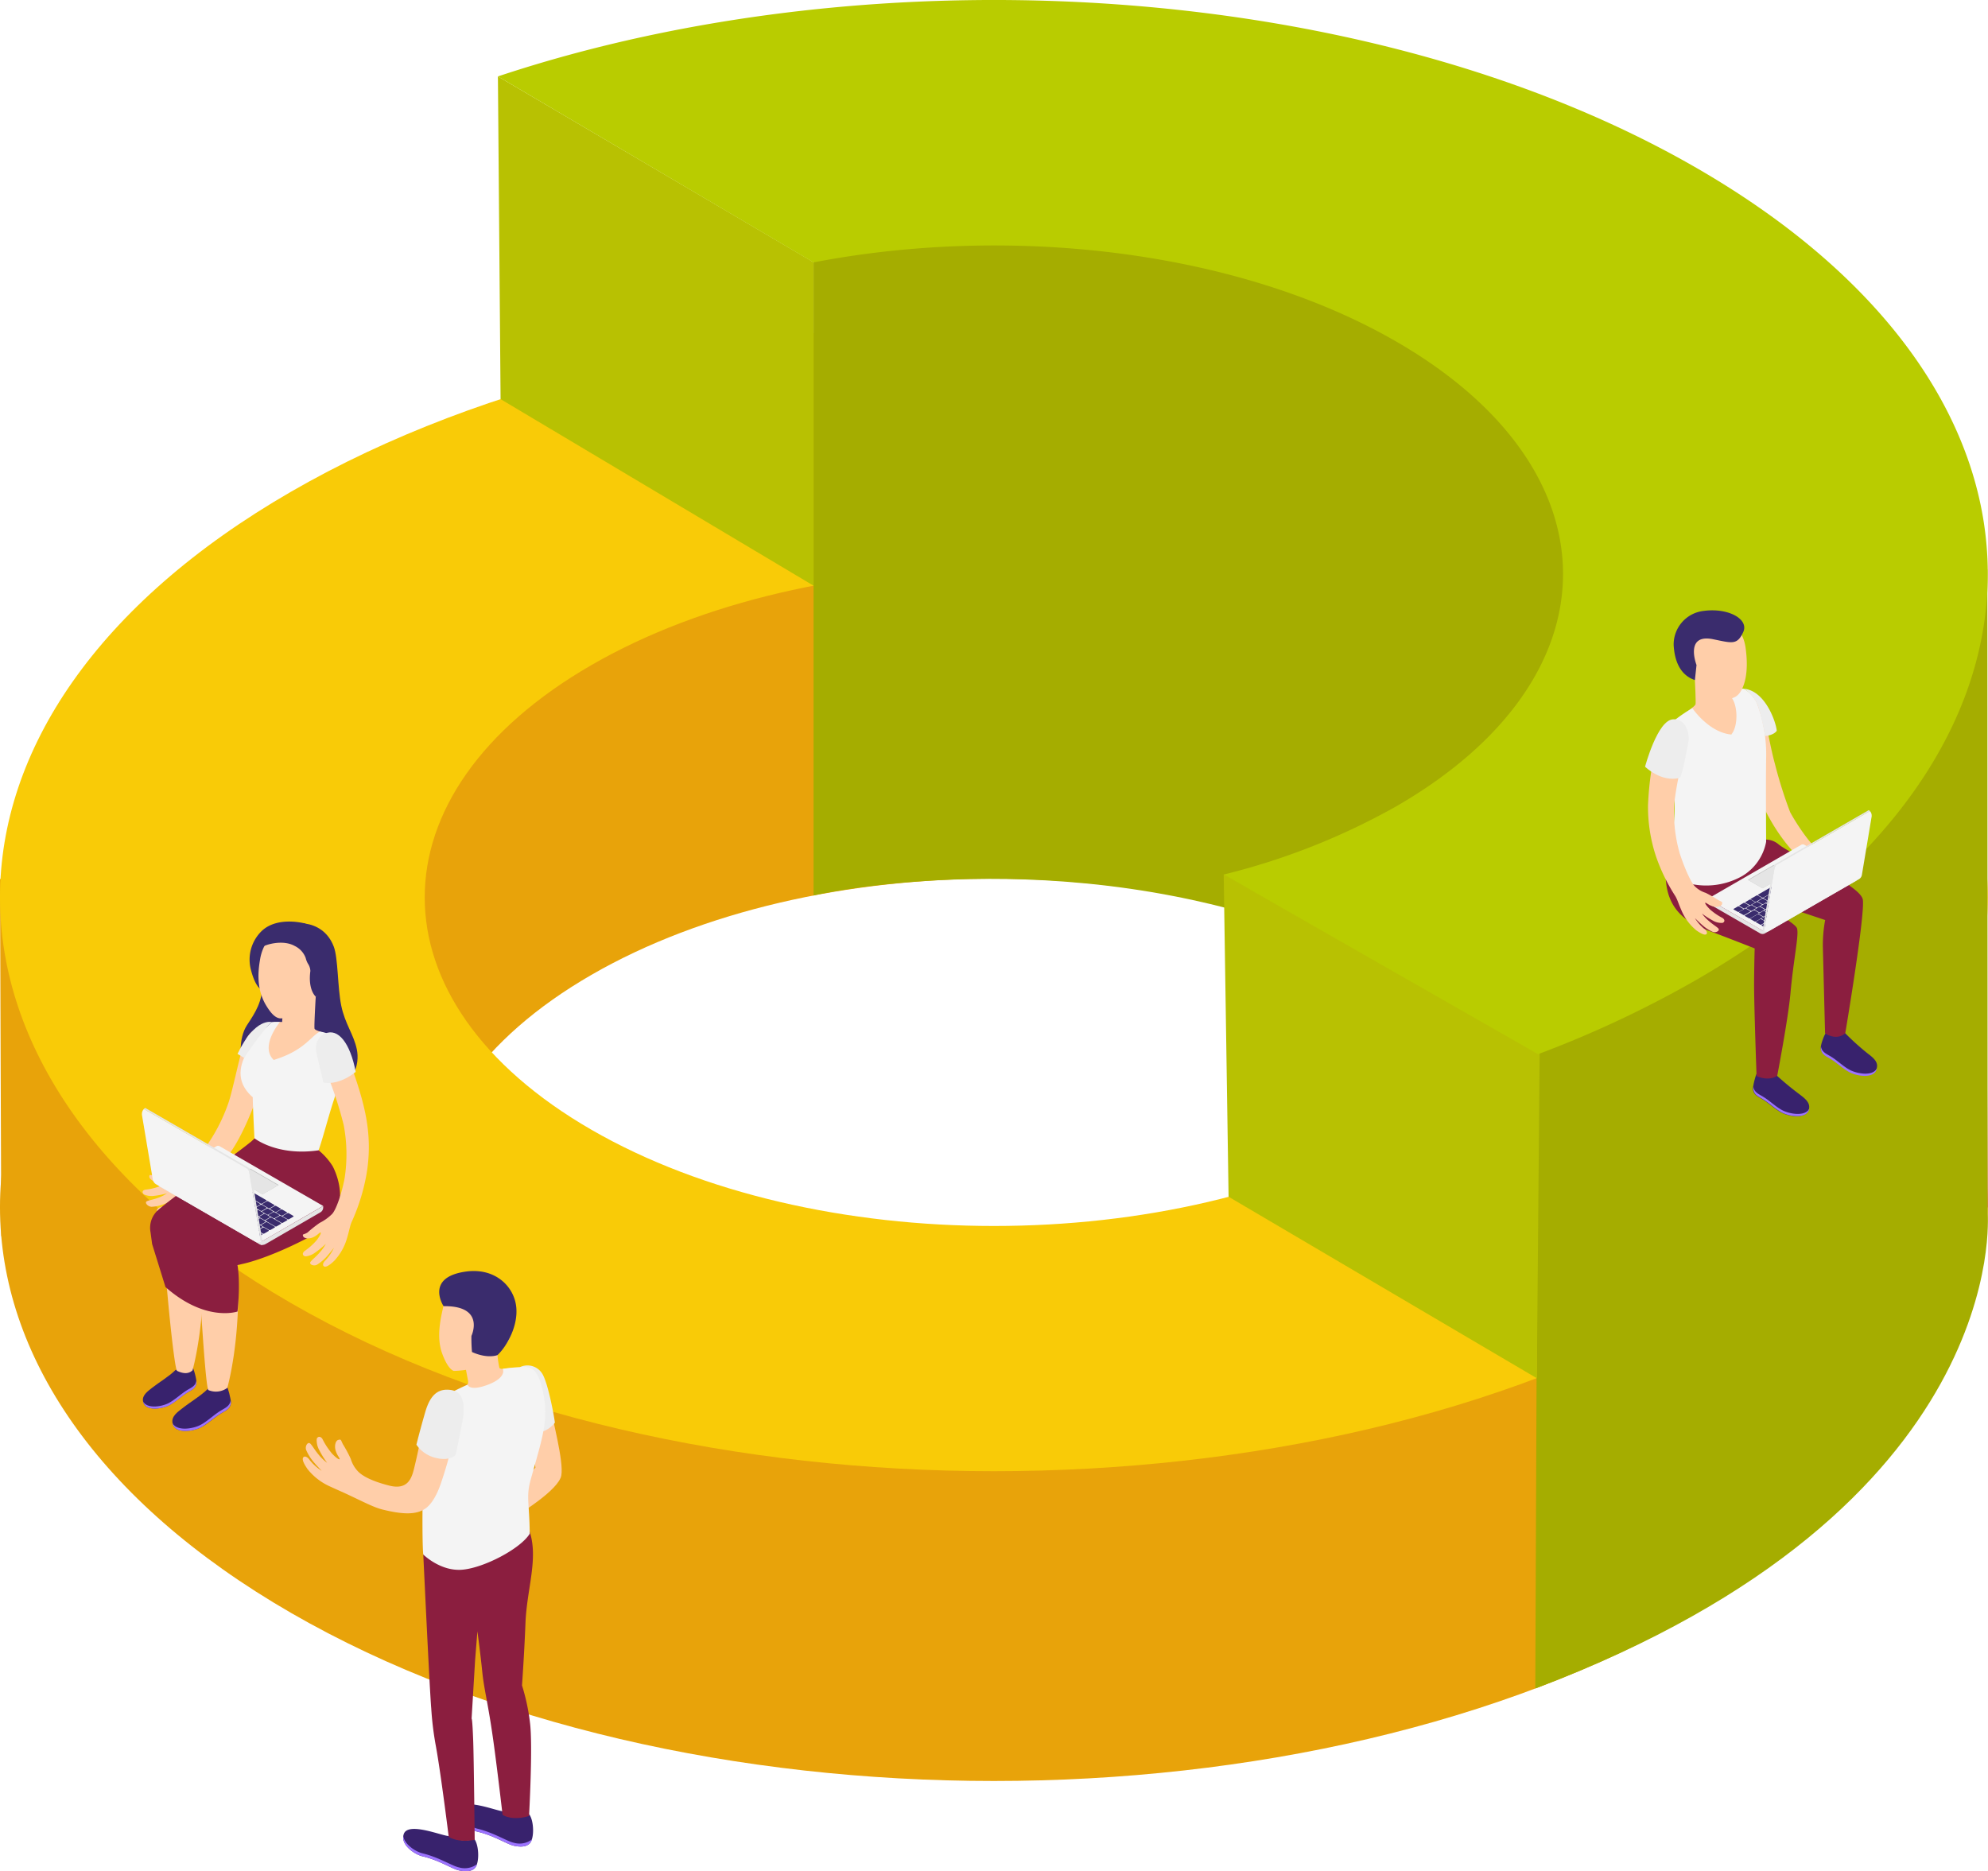 <?xml version="1.0" encoding="UTF-8"?> <svg xmlns="http://www.w3.org/2000/svg" viewBox="0 0 500 470.65"><defs><style>.cls-1{fill:#e8a30a;}.cls-2{fill:#e55353;}.cls-3{fill:#f9cb07;}.cls-4{fill:#a5ad00;}.cls-5{fill:#b8c102;}.cls-6{fill:#b9cc00;}.cls-7{fill:#3a2c6d;}.cls-8{fill:#ffcea9;}.cls-9{fill:#f4f4f4;}.cls-10{fill:#38226d;}.cls-11{fill:#9c73ff;}.cls-12{fill:#8B1E3F;}.cls-13{fill:#ededed;}.cls-14{fill:#bfbfbf;}.cls-15{fill:#e5e5e5;}</style></defs><title>Data_chart_SVG</title><g id="Слой_2" data-name="Слой 2"><g id="Слой_1-2" data-name="Слой 1"><path class="cls-1" d="M426.72,201.59c-97.62-56.36-255.89-56.36-353.51,0s-97.61,147.74,0,204.1,255.89,56.36,353.51,0S524.35,258,426.72,201.59ZM351.19,362.08c-55.9,32.27-146.53,32.27-202.44,0s-55.9-84.61,0-116.88,146.54-32.27,202.44,0S407.09,329.8,351.19,362.08Z"></path><polygon class="cls-1" points="0.32 310.93 0 220.99 71.36 294.83 0.32 310.93"></polygon><path class="cls-1" d="M100.44,320.42c2.32,4.65,23.26,58.15,26.75,59.31S260.93,399.5,260.93,399.5L340,393.68s32.56-13.95,39.54-17.44,18.61-60.48,18.61-60.48Z"></path><polygon class="cls-2" points="499.54 217.67 499.94 303.64 464.45 328.56 434.21 250.64 499.54 217.67"></polygon><polygon class="cls-1" points="85.32 211.1 226.04 183.18 414.44 201.79 358.62 120.38 181.85 108.75 85.32 211.1"></polygon><path class="cls-3" d="M426.72,123.67c-97.62-56.36-255.89-56.36-353.51,0s-97.61,147.74,0,204.1,255.89,56.36,353.51,0S524.35,180,426.72,123.67ZM351.19,284.16c-55.9,32.27-146.53,32.27-202.44,0s-55.9-84.61,0-116.88,146.54-32.27,202.44,0S407.09,251.89,351.19,284.16Z"></path><path class="cls-4" d="M204.61,54.47V225.23s62.32-14.49,126.65,10.52c65.41,25.43,91.61-16.36,91.61-16.36s-12.5-100-15.7-104.38S340,69.65,335.07,68.49s-83.45-11.34-83.45-11.34Z"></path><path class="cls-4" d="M386.14,424.7l.7-171.22,113-110.25.07,162.07S506.28,379.44,386.14,424.7Z"></path><polygon class="cls-5" points="386.53 346.66 309 301.01 307.77 219.92 387.23 264.98 386.53 346.66"></polygon><polygon class="cls-5" points="204.61 147.31 125.9 100.39 125.23 19.22 204.61 65.95 204.61 147.31"></polygon><path class="cls-6" d="M426.72,42.26C345-4.92,220.8-12.59,125.23,19.22L204.61,66c49.81-9.59,106.92-3,146.58,19.92,55.9,32.28,55.9,84.61,0,116.88a171.82,171.82,0,0,1-43.42,17.17l79.07,45.18a272.05,272.05,0,0,0,39.89-18.74C524.35,190,524.35,98.62,426.72,42.26Z"></path><g id="Girl_12"><path id="_Контур_" data-name="&lt;Контур&gt;" class="cls-7" d="M70.94,233.62c1.17-1.88,10.11-3.12,13,4.46,1.11,2.87.94,10.21,1.88,14.83s3.13,7.23,3.92,11-.5,10-9.52,11.12-16-2.05-18.09-4.93-2.17-9,0-12.27,3.89-6,3.84-10.22Z"></path><path id="_Контур_2" data-name="&lt;Контур&gt;" class="cls-7" d="M76.84,232.31S70.1,230.37,66,234a10,10,0,0,0-2.87,10c.54,2.12,1.63,5,3.32,5.19S76.84,232.31,76.84,232.31Z"></path><path id="_Контур_3" data-name="&lt;Контур&gt;" class="cls-8" d="M79.41,250.67s-.44,7.51-.3,8.06,2.94,1.08,3.73,1.74-4.08,8.27-6.55,9.39-10.14-1.75-10.68-5.56c-.49-3.51,2.2-6.24,3.23-7.19a16.48,16.48,0,0,1,2.12-.06l.22-3.64C74.54,252.35,79.41,250.67,79.41,250.67Z"></path><path id="_Контур_4" data-name="&lt;Контур&gt;" class="cls-8" d="M57.34,290.71a39.43,39.43,0,0,1-7.48,7.79,37.94,37.94,0,0,0-2.55,2.94,11.39,11.39,0,0,1-5,3.34c-1.7.44-2.41.32-2.7,0s-.15-.81.59-1.1a9.42,9.42,0,0,0,3.29-1.77s-1.58.73-2.57,1.07a9.65,9.65,0,0,1-2.78.55c-.93,0-1.91-1.08-1.17-1.4s1.42-.35,2.88-.88A9.59,9.59,0,0,0,42,300.14a18.88,18.88,0,0,1-3.1.63,4.86,4.86,0,0,1-2.58-.29c-.44-.19-.81-1,.17-1.24a15,15,0,0,0,3.72-.87c1.15-.52,1.86-1.06,1.61-1.17s-.9.24-2.06.16-2.22-.82-2.2-1.44.24-.27,1.37-.37,2-.61,3.63-.61a11.71,11.71,0,0,0,3.57-.42c1.23-.37,4-3.66,6.07-6.68A44,44,0,0,0,57.59,277c1.26-4.16,2.77-11.93,3.83-14.63s2.93-3.94,4.69-4c2.07-.07,3,2.65,2.41,5C67.55,267.47,63,283.34,57.34,290.71Z"></path><path id="_Контур_5" data-name="&lt;Контур&gt;" class="cls-9" d="M80.44,259.46c2.11.32,4.52,1.45,4.85,2.6.39,1.35,1.22,7.7-.6,12.53s-3.89,13.54-4.94,15.62c0,0-8.35,1.49-15.71-3.07,0,0-.44-8.39-.47-11.16-6.79-5.93-1-13.23,4.76-18.9a13.06,13.06,0,0,1,2.07,0s-5.13,6.07-1.56,9.52C76.48,264.26,78,260.83,80.44,259.46Z"></path><path id="_Контур_6" data-name="&lt;Контур&gt;" class="cls-8" d="M65.4,241.38h0c.75-4.82,4.24-8.47,9.21-8.17a9.59,9.59,0,0,1,9,10.13,9.48,9.48,0,0,1-4.21,7.33,9.7,9.7,0,0,1-.76,2.11c-1.77,2.05-6.44,3.35-8,3.37-1.33,0-2.48-1.23-3.73-3.3C64.32,248.54,65,243.76,65.4,241.38Z"></path><path class="cls-7" d="M76.15,233.29c3.48.69,6.35,1.67,7.3,5.09.65,2.36,1.5,6.86.69,8.75l-.5,1.37-4.23,2.17s-2-1.64-1.35-6.45a3.51,3.51,0,0,0-.6-1.82,5.3,5.3,0,0,1-.58-1.46,5.43,5.43,0,0,0-2.74-3c-3.14-1.77-7.74-.24-8.39.4A9.18,9.18,0,0,1,76.15,233.29Z"></path><path class="cls-10" d="M57,348.68c-1.77,1.44-4.51.45-4.65.58-1.79,1.8-4.47,3.37-6.46,4.94-1.1.86-2.82,2-2.51,3.68.56,3,5.32,2.06,7.12,1.15s3.26-2.41,5-3.47c1.21-.75,2.4-1.14,2.59-2.67C58.12,352,57.26,348.65,57,348.68Z"></path><path class="cls-11" d="M58,352.27c-.23,1.46-1.41,1.87-2.61,2.62-1.73,1.07-3.25,2.62-5,3.53s-5.8,1.67-7-.45c.63,2.86,5.31,2,7.09,1.06s3.26-2.41,5-3.47c1.21-.75,2.4-1.14,2.59-2.67A2.71,2.71,0,0,0,58,352.27Z"></path><path class="cls-10" d="M48.35,343.86c-1.62,1.32-4.06.58-4.18.7-1.64,1.65-4.08,3.06-5.91,4.5-1,.8-2.58,1.86-2.29,3.38.51,2.72,4.87,1.88,6.51,1.05s3-2.21,4.55-3.18c1.11-.69,2.2-1.05,2.37-2.45C49.51,347,48.63,343.83,48.35,343.86Z"></path><path class="cls-11" d="M49.38,347.3c-.21,1.34-1.29,1.71-2.39,2.39-1.58,1-3,2.4-4.62,3.24s-5.31,1.53-6.38-.42c.58,2.63,4.86,1.81,6.49,1s3-2.21,4.55-3.18c1.11-.69,2.2-1.05,2.37-2.45A2.22,2.22,0,0,0,49.38,347.3Z"></path><path class="cls-8" d="M72.79,292.07a26.24,26.24,0,0,1-14.06-2c.07,1.49.15,2.82.15,2.82-5.72,4-17.21,10.86-18,15.55.75,14.85,3,36.05,3.65,36.36,1.8.85,3,.71,3.9-.14,0,0,3.61-12.58,2.56-31,0,0,20-8.86,21.33-13.71.75-2.79.6-3.14.54-6C72.89,293.25,72.85,292.65,72.79,292.07Z"></path><path class="cls-8" d="M79.43,290.14c-4,1.85-7.61,2.08-12.09,1.62.06,2,.29,5.71.29,5.71-5.72,4-17.21,10.86-18,15.56.75,14.84,2.13,36.34,2.79,36.61a4.81,4.81,0,0,0,4.75-.56s3.61-12.41,2.56-30.86c0-.35,17.16-8.8,19.34-11,2.33-2.4,2.6-5.56,2.54-8.72A21.29,21.29,0,0,0,79.43,290.14Z"></path><path class="cls-12" d="M83.64,293.28s6.34,11.24-4.23,17c-11.16,6.1-18,7.53-18,7.53l-1.68.39s.8,4.07,0,11.68c0,0-8,2.77-18.11-6.16L38.26,312.9,37.87,310a6,6,0,0,1,1.69-5.46c2.44-2.2,10.16-7.86,15-11.09s8.64-6.34,8.64-6.34l.84-.78s5.69,4.53,16.1,3A16.45,16.45,0,0,1,83.64,293.28Z"></path><path id="_Контур_7" data-name="&lt;Контур&gt;" class="cls-8" d="M77.35,310a30.34,30.34,0,0,1,3.06-2.42,12,12,0,0,0,3.09-2.21c1-1,2.42-5.05,3.17-9a39.33,39.33,0,0,0-.23-13.41,93.31,93.31,0,0,0-5.31-15.44c-1.41-3-.62-4.8.67-6.12,1.51-1.55,3.09-1.51,4.89,2.65s4.66,12,5.58,18.17a40.18,40.18,0,0,1-.19,13.67,50,50,0,0,1-3.64,11.48c-.46,1.07-.54,2-1.18,4.13A13.94,13.94,0,0,1,84,317.19c-1.37,1.28-2.07,1.53-2.45,1.36s-.45-.7.11-1.35A11.76,11.76,0,0,0,84,313.83s-1.16,1.5-1.93,2.33a11.35,11.35,0,0,1-2.32,1.93c-.84.5-2.16-.09-1.61-.76s1.16-1.05,2.28-2.31a11.25,11.25,0,0,0,1.54-2.17A21.7,21.7,0,0,1,79.34,315a4.77,4.77,0,0,1-2.47,1c-.47,0-1.12-.54-.33-1.29A16.52,16.52,0,0,0,79.6,312c.84-1.08,1.29-2,1-2s-.72.69-1.81,1.19-2.34.34-2.56-.27S76.36,310.62,77.35,310Z"></path><path class="cls-13" d="M89.46,269.6s-3.84,3.41-8.13,2.71l-1.66-7.15s-1.14-3.77,2.1-5.2S88.07,262.28,89.46,269.6Z"></path><path class="cls-13" d="M68.33,257.08s-4.16-1.27-8.59,8l1.66,1S65.75,259.45,68.33,257.08Z"></path><g id="_Группа_" data-name="&lt;Группа&gt;"><g id="_Группа_2" data-name="&lt;Группа&gt;"><path id="_Контур_8" data-name="&lt;Контур&gt;" class="cls-9" d="M39.58,296.88l14.84-8.56a.81.81,0,0,1,.85,0l26,15L66,312.16Z"></path><path class="cls-7" d="M66.42,308.77l1.13.65c.09.05.08.15,0,.21l-1.09.63a.41.41,0,0,1-.36,0L65,309.62c-.1-.06-.08-.15,0-.21l1.09-.63A.38.38,0,0,1,66.42,308.77Z"></path><path class="cls-7" d="M64.81,307.84l1.14.65c.09.06.08.15,0,.21l-1.08.63a.38.38,0,0,1-.36,0l-1.14-.65c-.09-.06-.08-.15,0-.21l1.08-.63A.41.41,0,0,1,64.81,307.84Z"></path><path class="cls-7" d="M63.19,306.9l1.13.66c.09.05.08.14,0,.2l-1.08.63a.38.38,0,0,1-.36,0l-1.13-.65c-.1-.05-.09-.15,0-.21l1.08-.62A.41.41,0,0,1,63.19,306.9Z"></path><path class="cls-7" d="M61.6,306l1.13.66c.09.05.08.15,0,.21l-1.09.62a.42.42,0,0,1-.36,0l-1.13-.66c-.09-.05-.08-.14,0-.21l1.09-.62A.42.42,0,0,1,61.6,306Z"></path><path class="cls-7" d="M60,305.06l1.14.65c.09.06.08.15,0,.21l-1.08.63a.41.41,0,0,1-.36,0l-1.14-.65c-.09-.06-.08-.15,0-.21l1.08-.63A.38.38,0,0,1,60,305.06Z"></path><path class="cls-7" d="M58.38,304.13l1.14.65c.09.06.08.15,0,.21l-1.08.63a.38.38,0,0,1-.36,0L56.91,305c-.09-.06-.08-.15,0-.21l1.08-.63A.41.41,0,0,1,58.38,304.13Z"></path><path class="cls-7" d="M56.78,303.2l1.13.66c.1.05.08.14,0,.21l-1.09.62a.42.42,0,0,1-.36,0l-1.13-.66c-.09-.05-.08-.15,0-.21l1.09-.62A.39.39,0,0,1,56.78,303.2Z"></path><path class="cls-7" d="M55.17,302.27l1.14.66c.09.05.08.15,0,.21l-1.08.62a.42.42,0,0,1-.36,0l-1.14-.66c-.09-.05-.08-.14,0-.21l1.08-.62A.42.42,0,0,1,55.17,302.27Z"></path><path class="cls-7" d="M53.57,301.35l1.13.65c.09.06.08.15,0,.21l-1.08.63a.41.41,0,0,1-.36,0l-1.13-.65c-.1-.06-.09-.15,0-.21l1.08-.63A.4.4,0,0,1,53.57,301.35Z"></path><path class="cls-7" d="M52,300.42l1.13.65c.1.06.08.15,0,.21l-1.08.63a.4.4,0,0,1-.37,0l-1.13-.65c-.09-.06-.08-.15,0-.21l1.09-.63A.41.41,0,0,1,52,300.42Z"></path><path class="cls-7" d="M50.35,299.49l1.14.66c.09.05.08.14,0,.21l-1.08.62a.42.42,0,0,1-.36,0l-1.14-.66c-.09,0-.08-.15,0-.21l1.08-.62A.39.39,0,0,1,50.35,299.49Z"></path><path class="cls-7" d="M48.75,298.56l1.13.66c.09,0,.08.15,0,.21l-1.09.62a.42.42,0,0,1-.36,0l-1.13-.66c-.1-.05-.08-.14,0-.21l1.08-.62A.44.44,0,0,1,48.75,298.56Z"></path><path class="cls-7" d="M47.14,297.64l1.13.65c.1.06.09.15,0,.21l-1.08.63a.44.44,0,0,1-.37,0l-1.13-.65c-.09-.06-.08-.15,0-.21l1.08-.63A.38.38,0,0,1,47.14,297.64Z"></path><path class="cls-7" d="M44.76,296.26l1.91,1.1c.09.06.08.15,0,.21l-1.08.63a.38.38,0,0,1-.36,0l-1.91-1.1c-.09-.05-.08-.15,0-.21l1.08-.62A.42.42,0,0,1,44.76,296.26Z"></path><path class="cls-7" d="M65.59,306.49l1.14.66c.09.05.08.14,0,.21l-1.08.62a.42.42,0,0,1-.36,0l-1.14-.66c-.09,0-.08-.15,0-.21l1.08-.62A.39.39,0,0,1,65.59,306.49Z"></path><path class="cls-7" d="M64,305.56l1.14.66c.09,0,.08.14,0,.21l-1.08.62a.42.42,0,0,1-.36,0l-1.14-.66c-.09-.05-.08-.15,0-.21l1.08-.62A.42.42,0,0,1,64,305.56Z"></path><path class="cls-7" d="M62.37,304.63l1.14.66c.09,0,.08.15,0,.21l-1.08.62a.42.42,0,0,1-.36,0l-1.14-.66c-.09-.05-.08-.14,0-.21l1.08-.62A.42.42,0,0,1,62.37,304.63Z"></path><path class="cls-7" d="M60.76,303.7l1.14.66c.09.05.08.15,0,.21l-1.08.62a.39.39,0,0,1-.36,0l-1.14-.66c-.09-.05-.08-.14,0-.21l1.08-.62A.42.42,0,0,1,60.76,303.7Z"></path><path class="cls-7" d="M59.17,302.78l1.13.66c.09.05.08.14,0,.21l-1.09.62a.42.42,0,0,1-.36,0l-1.13-.66c-.1-.05-.08-.15,0-.21l1.09-.62A.42.42,0,0,1,59.17,302.78Z"></path><path class="cls-7" d="M57.56,301.85l1.13.66c.1.05.08.15,0,.21l-1.09.62a.42.42,0,0,1-.36,0l-1.13-.66c-.09-.05-.08-.14,0-.21l1.09-.62A.42.42,0,0,1,57.56,301.85Z"></path><path class="cls-7" d="M56,300.92l1.13.66c.1.05.08.15,0,.21l-1.09.62a.38.38,0,0,1-.36,0l-1.13-.66c-.09,0-.08-.14,0-.21l1.09-.62A.42.42,0,0,1,56,300.92Z"></path><path class="cls-7" d="M54.34,300l1.13.65c.1.05.09.15,0,.21l-1.08.62a.41.41,0,0,1-.37,0l-1.13-.66c-.09,0-.08-.14,0-.2L54,300A.38.38,0,0,1,54.34,300Z"></path><path class="cls-7" d="M52.73,299.07l1.14.65c.09.06.08.15,0,.21l-1.08.63a.41.41,0,0,1-.36,0l-1.14-.65c-.09-.06-.08-.15,0-.21l1.08-.63A.38.38,0,0,1,52.73,299.07Z"></path><path class="cls-7" d="M51.12,298.14l1.14.65c.09.06.08.15,0,.21l-1.08.63a.41.41,0,0,1-.36,0L49.65,299c-.09-.06-.08-.15,0-.21l1.08-.63A.38.38,0,0,1,51.12,298.14Z"></path><path class="cls-7" d="M49.51,297.21l1.14.65c.09.06.08.15,0,.21l-1.08.63a.38.38,0,0,1-.36,0L48,298.06c-.09-.06-.08-.15,0-.21l1.08-.63A.38.38,0,0,1,49.51,297.21Z"></path><path class="cls-7" d="M47.9,296.28l1.14.65c.09.06.08.15,0,.21l-1.08.63a.38.38,0,0,1-.36,0l-1.14-.65c-.09-.06-.08-.15,0-.21l1.08-.63A.41.41,0,0,1,47.9,296.28Z"></path><path class="cls-7" d="M67.2,307.42l1.91,1.1c.09.06.08.15,0,.21l-1.08.63a.41.41,0,0,1-.36,0l-1.91-1.1c-.09,0-.08-.15,0-.21l1.08-.62A.39.39,0,0,1,67.2,307.42Z"></path><path class="cls-7" d="M44.84,296.2l1.13.66a.4.4,0,0,0,.34,0l1.14-.66c.1-.06.1-.14,0-.2l-.09-.05c-.08-.05-.08-.13,0-.18l1.21-.7a.1.1,0,0,0,0-.19l-.73-.42a.38.38,0,0,0-.33,0l-1.13.65-.24.14-.17.1-.17.1-1,.56C44.75,296.06,44.74,296.15,44.84,296.2Z"></path><path class="cls-7" d="M72.64,305.17l1.13.65c.1.06.08.15,0,.21l-1.09.63a.41.41,0,0,1-.36,0L71.17,306c-.09-.06-.08-.15,0-.21l1.09-.63A.38.38,0,0,1,72.64,305.17Z"></path><path class="cls-7" d="M71,304.24l1.13.66c.09.05.08.14,0,.21l-1.09.62a.42.42,0,0,1-.36,0l-1.13-.66c-.1,0-.08-.15,0-.21l1.09-.62A.42.42,0,0,1,71,304.24Z"></path><path class="cls-7" d="M69.43,303.32l1.14.65c.09.06.08.15,0,.21l-1.08.63a.41.41,0,0,1-.36,0L68,304.17c-.09-.06-.08-.15,0-.21l1.08-.63A.38.38,0,0,1,69.43,303.32Z"></path><path class="cls-7" d="M55.79,295.44l1.14.66c.09,0,.08.14,0,.2l-1.08.63a.42.42,0,0,1-.36,0l-1.14-.66c-.09-.05-.08-.15,0-.21l1.08-.62A.39.39,0,0,1,55.79,295.44Z"></path><path class="cls-7" d="M54.19,294.52l1.14.65c.09.05.08.15,0,.21l-1.08.63a.41.41,0,0,1-.36,0l-1.14-.65c-.09-.06-.08-.15,0-.21l1.08-.63A.38.38,0,0,1,54.19,294.52Z"></path><path class="cls-7" d="M52.59,293.59l1.13.66c.1.05.09.14,0,.21l-1.08.62a.44.44,0,0,1-.37,0l-1.13-.66c-.09-.05-.08-.15,0-.21l1.08-.62A.39.39,0,0,1,52.59,293.59Z"></path><path class="cls-7" d="M51,292.67l1.13.65c.1.06.08.15,0,.21l-1.09.63a.41.41,0,0,1-.36,0l-1.13-.65c-.09-.06-.08-.15,0-.21l1.09-.63A.38.38,0,0,1,51,292.67Z"></path><path class="cls-7" d="M67.42,302.15l1.55.9c.09.05.08.14,0,.21l-1.08.62a.42.42,0,0,1-.36,0L66,303c-.09-.05-.08-.14,0-.21l1.08-.62A.42.42,0,0,1,67.42,302.15Z"></path><path class="cls-7" d="M57.4,296.37l1.54.89c.1.05.08.15,0,.21l-1.09.62a.42.42,0,0,1-.36,0l-1.54-.9c-.1,0-.09-.14,0-.2l1.08-.63A.4.4,0,0,1,57.4,296.37Z"></path><path class="cls-7" d="M59.41,297.53,67,301.88c.1.06.08.15,0,.21l-1.09.63a.38.38,0,0,1-.36,0l-7.54-4.35c-.09-.06-.08-.15,0-.21l1.08-.63A.41.41,0,0,1,59.41,297.53Z"></path><path class="cls-7" d="M66.71,305.34l1.14.66c.09.05.08.14,0,.2l-1.08.63a.38.38,0,0,1-.36,0l-1.14-.65c-.09-.05-.08-.15,0-.21l1.08-.62A.39.39,0,0,1,66.71,305.34Z"></path><path class="cls-7" d="M65.11,304.41l1.13.66c.09.05.08.15,0,.21l-1.09.62a.42.42,0,0,1-.36,0l-1.13-.66c-.1-.05-.08-.14,0-.21l1.09-.62A.42.42,0,0,1,65.11,304.41Z"></path><path class="cls-7" d="M63.5,303.49l1.14.65c.09.06.08.15,0,.21l-1.08.63a.41.41,0,0,1-.36,0L62,304.34c-.09-.06-.08-.15,0-.21l1.08-.63A.38.38,0,0,1,63.5,303.49Z"></path><path class="cls-7" d="M61.9,302.56l1.13.66c.09,0,.08.14,0,.2l-1.09.63a.38.38,0,0,1-.36,0l-1.13-.65c-.1-.05-.08-.15,0-.21l1.09-.62A.38.38,0,0,1,61.9,302.56Z"></path><path class="cls-7" d="M60.29,301.63l1.14.66c.09,0,.08.15,0,.21l-1.08.62a.39.39,0,0,1-.36,0l-1.14-.66c-.09-.05-.08-.14,0-.21l1.08-.62A.42.42,0,0,1,60.29,301.63Z"></path><path class="cls-7" d="M58.69,300.71l1.13.65c.1.06.08.15,0,.21l-1.09.63a.38.38,0,0,1-.36,0l-1.13-.65c-.09-.06-.08-.15,0-.21l1.09-.63A.38.38,0,0,1,58.69,300.71Z"></path><path class="cls-7" d="M57.08,299.78l1.14.66c.09.05.08.14,0,.21l-1.08.62a.42.42,0,0,1-.36,0l-1.14-.66c-.09-.05-.08-.15,0-.21l1.08-.62A.39.39,0,0,1,57.08,299.78Z"></path><path class="cls-7" d="M55.48,298.86l1.13.65c.1.05.08.15,0,.21l-1.09.62a.38.38,0,0,1-.36,0L54,299.7c-.09-.05-.08-.14,0-.2l1.09-.63A.38.38,0,0,1,55.48,298.86Z"></path><path class="cls-7" d="M53.87,297.93l1.14.65c.09.06.08.15,0,.21l-1.08.63a.38.38,0,0,1-.36,0l-1.14-.65c-.09-.06-.08-.15,0-.21l1.08-.63A.41.41,0,0,1,53.87,297.93Z"></path><path class="cls-7" d="M52.27,297l1.13.66c.1,0,.09.14,0,.21l-1.08.62a.44.44,0,0,1-.37,0l-1.13-.66c-.09-.05-.08-.15,0-.21l1.08-.62A.42.42,0,0,1,52.27,297Z"></path><path class="cls-7" d="M50.66,296.08l1.14.65c.09,0,.08.15,0,.21l-1.08.62a.39.39,0,0,1-.36,0l-1.14-.66c-.09-.05-.08-.14,0-.2l1.08-.63A.38.38,0,0,1,50.66,296.08Z"></path><path class="cls-7" d="M49.06,295.15l1.13.65c.1.06.09.15,0,.21l-1.08.63a.4.4,0,0,1-.37,0L47.59,296c-.09-.06-.08-.15,0-.21l1.08-.63A.41.41,0,0,1,49.06,295.15Z"></path><path class="cls-7" d="M68.32,306.27l2.34,1.35c.1.06.08.15,0,.21l-1.09.63a.41.41,0,0,1-.36,0l-2.34-1.35c-.1-.06-.09-.15,0-.21l1.08-.63A.4.4,0,0,1,68.32,306.27Z"></path><path class="cls-7" d="M69.06,304.9l1.14.66c.09.05.08.14,0,.2l-1.08.63a.42.42,0,0,1-.36,0l-1.14-.66c-.09-.05-.08-.15,0-.21l1.08-.62A.39.39,0,0,1,69.06,304.9Z"></path><path class="cls-7" d="M67.46,304l1.13.66c.1.05.09.15,0,.21l-1.08.62a.41.41,0,0,1-.37,0L66,304.82c-.09-.05-.08-.14,0-.2L67.1,304A.42.42,0,0,1,67.46,304Z"></path><path class="cls-7" d="M65.86,303.05l1.13.65c.09.06.08.15,0,.21l-1.08.63a.38.38,0,0,1-.36,0l-1.13-.65c-.1-.06-.09-.15,0-.21l1.08-.63A.44.44,0,0,1,65.86,303.05Z"></path><path class="cls-7" d="M64.25,302.12l1.14.66c.09.05.08.14,0,.21l-1.08.62a.42.42,0,0,1-.36,0L62.78,303c-.09-.05-.08-.15,0-.21l1.08-.62A.42.42,0,0,1,64.25,302.12Z"></path><path class="cls-7" d="M62.65,301.2l1.13.65c.09,0,.08.15,0,.21l-1.09.63a.41.41,0,0,1-.36,0L61.18,302c-.1-.05-.08-.14,0-.2l1.09-.63A.38.38,0,0,1,62.65,301.2Z"></path><path class="cls-7" d="M61,300.27l1.14.65c.09.06.08.15,0,.21l-1.08.63a.38.38,0,0,1-.36,0l-1.14-.65c-.09-.05-.08-.15,0-.21l1.08-.63A.41.41,0,0,1,61,300.27Z"></path><path class="cls-7" d="M59.44,299.34l1.13.66c.1.05.08.15,0,.21l-1.09.62a.42.42,0,0,1-.36,0L58,300.19c-.09-.05-.08-.14,0-.21l1.09-.62A.42.42,0,0,1,59.44,299.34Z"></path><path class="cls-7" d="M57.83,298.42l1.14.65c.09.06.08.15,0,.21l-1.08.63a.41.41,0,0,1-.36,0l-1.14-.65c-.09-.06-.08-.15,0-.21l1.08-.63A.38.38,0,0,1,57.83,298.42Z"></path><path class="cls-7" d="M56.23,297.49l1.13.66c.1.05.09.14,0,.2l-1.08.63a.4.4,0,0,1-.37,0l-1.13-.65c-.09,0-.08-.15,0-.21l1.08-.62A.39.39,0,0,1,56.23,297.49Z"></path><path class="cls-7" d="M54.63,296.56l1.13.66c.09,0,.08.15,0,.21l-1.08.62a.39.39,0,0,1-.36,0l-1.13-.66c-.1-.05-.09-.14,0-.21l1.08-.62A.44.44,0,0,1,54.63,296.56Z"></path><path class="cls-7" d="M53,295.64l1.14.65c.09.06.08.15,0,.21l-1.08.63a.38.38,0,0,1-.36,0l-1.14-.65c-.09-.06-.08-.15,0-.21l1.08-.63A.38.38,0,0,1,53,295.64Z"></path><path class="cls-7" d="M49.43,293.57l3.12,1.8c.09.05.08.14,0,.21l-1.09.62a.42.42,0,0,1-.36,0L48,294.41c-.09-.05-.08-.14,0-.2l1.08-.63A.38.38,0,0,1,49.43,293.57Z"></path><path class="cls-7" d="M70.67,305.83l1.55.89c.09,0,.08.15,0,.21l-1.08.62a.39.39,0,0,1-.36,0l-1.55-.89c-.09-.06-.08-.15,0-.21l1.09-.63A.38.38,0,0,1,70.67,305.83Z"></path><path class="cls-7" d="M43.15,297.19l22.78,13.16c.1,0,.08.15,0,.21l-.54.31a.4.4,0,0,1-.37,0L42.22,297.73c-.09-.05-.08-.15,0-.21l.54-.31A.42.42,0,0,1,43.15,297.19Z"></path><polygon id="_Контур_9" data-name="&lt;Контур&gt;" class="cls-14" points="70.1 298.06 69.95 298.14 66.03 300.4 59.06 296.38 58.91 296.3 62.98 293.95 70.1 298.06"></polygon><polygon id="_Контур_10" data-name="&lt;Контур&gt;" class="cls-15" points="69.95 298.14 66.03 300.4 59.06 296.38 62.98 294.12 69.95 298.14"></polygon><path id="_Контур_11" data-name="&lt;Контур&gt;" class="cls-15" d="M81.29,303.34v.35a1.43,1.43,0,0,1-.71,1.24l-13.83,8a1.44,1.44,0,0,1-1.43,0l-25-14.45a1.44,1.44,0,0,1-.71-1.24v-.35L66,312.15Z"></path><path id="_Контур_12" data-name="&lt;Контур&gt;" class="cls-15" d="M66,312.15v1a1.51,1.51,0,0,1-.71-.19l-25-14.45a1.44,1.44,0,0,1-.71-1.24v-.35Z"></path><path id="_Контур_13" data-name="&lt;Контур&gt;" class="cls-9" d="M65.63,312.37a1.71,1.71,0,0,1-1.46-.12L39.25,297.87a1.73,1.73,0,0,1-.82-1.19L35.7,280.42a2.64,2.64,0,0,1,0-.28,1.68,1.68,0,0,1,.5-1.2l25.89,14.95a1.24,1.24,0,0,1,.61.87Z"></path><path id="_Контур_14" data-name="&lt;Контур&gt;" class="cls-15" d="M66,312.16l-.17.09a1.67,1.67,0,0,1-.23.12l-2.95-17.61a1.24,1.24,0,0,0-.61-.87L36.18,278.94a1.91,1.91,0,0,1,.35-.27l25.94,15a1.27,1.27,0,0,1,.61.88Z"></path></g></g></g><g id="Men_11"><path id="_Контур_15" data-name="&lt;Контур&gt;" class="cls-8" d="M445.18,206.06a46.09,46.09,0,0,0,6.58,9c.72.82,6.19-1.27,5-1.86s-4.73-5.59-6.52-8.92a111.1,111.1,0,0,1-3.84-12.18c-1.13-4.08-2.09-10.06-2.92-12.89a5.51,5.51,0,0,0-4.19-4.27c-2-.45-3.25.09-2.89,2.47C437.07,181.57,440.34,197.84,445.18,206.06Z"></path><path class="cls-10" d="M442,269.78c1.69,1.38,4.2.11,4.33.24a74.61,74.61,0,0,0,6.26,5.22c1.06.83,2.71,1.95,2.41,3.55-.53,2.86-5.11,2-6.84,1.1s-3.14-2.32-4.78-3.34c-1.16-.72-2.31-1.1-2.49-2.57C440.82,273.09,441.73,269.74,442,269.78Z"></path><path class="cls-11" d="M441,273.38c.22,1.42,1.36,1.8,2.51,2.52,1.67,1,3.13,2.53,4.86,3.4s5.58,1.61,6.7-.43c-.61,2.76-5.11,1.89-6.82,1s-3.14-2.32-4.78-3.34c-1.16-.72-2.31-1.1-2.49-2.57A2.55,2.55,0,0,1,441,273.38Z"></path><path class="cls-10" d="M459.26,259.85c1.7,1.39,4.67-.12,4.8,0a63.77,63.77,0,0,0,5.6,5.06c1.06.83,2.71,1.95,2.41,3.55-.54,2.86-5.12,2-6.85,1.1s-3.14-2.32-4.77-3.34c-1.17-.72-2.32-1.1-2.5-2.57C457.84,262.76,459,259.82,459.26,259.85Z"></path><path class="cls-11" d="M458,263.25c.23,1.42,1.36,1.8,2.52,2.52,1.66,1,3.12,2.53,4.85,3.4s5.58,1.61,6.7-.43c-.6,2.76-5.11,1.89-6.82,1s-3.14-2.32-4.77-3.34c-1.17-.72-2.32-1.1-2.5-2.57A2.55,2.55,0,0,1,458,263.25Z"></path><path id="_Контур_16" data-name="&lt;Контур&gt;" class="cls-12" d="M419.32,215.34c-1.88,11.75,3.35,16.14,10.14,18.65,4.87,1.79,11.86,4.56,11.86,4.56s-.1,2.58-.15,8.37c-.05,5.1.62,23.72.62,23.72s2.82,1.46,5.2-.06c0,0,2.74-14.26,3.32-20.69.79-8.73,2.13-14.44,1.68-16.32-.39-1.65-9.93-6.34-12.95-8.85l20,6.69a35.59,35.59,0,0,0-.58,6.57c.18,6.93.56,21.91.56,21.91s2.74,2,5.08,0c0,0,5-29.67,4.42-33.6-.58-3.72-18.19-11.34-21.29-14a5,5,0,0,0-3.91-1.06Z"></path><g id="_Группа_3" data-name="&lt;Группа&gt;"><g id="_Группа_4" data-name="&lt;Группа&gt;"><path id="_Контур_17" data-name="&lt;Контур&gt;" class="cls-9" d="M467.24,220.23l-13.43-7.75a.81.81,0,0,0-.77,0l-23.55,13.6,13.81,8Z"></path><path class="cls-7" d="M442.67,231.2l-1,.59c-.08.05-.07.14,0,.19l1,.57a.38.38,0,0,0,.33,0l1-.59c.08-.05.07-.13,0-.19l-1-.56A.39.39,0,0,0,442.67,231.2Z"></path><path class="cls-7" d="M444.12,230.37l-1,.59c-.08,0-.07.13,0,.19l1,.56a.33.33,0,0,0,.32,0l1-.59c.08,0,.07-.13,0-.19l-1-.56A.38.38,0,0,0,444.12,230.37Z"></path><path class="cls-7" d="M445.59,229.52l-1,.59c-.08,0-.07.13,0,.19l1,.56a.35.35,0,0,0,.33,0l1-.59c.09,0,.08-.14,0-.19l-1-.56A.33.33,0,0,0,445.59,229.52Z"></path><path class="cls-7" d="M447,228.69l-1,.6c-.09,0-.08.13,0,.18l1,.57a.36.36,0,0,0,.32,0l1-.59c.08-.05.07-.13,0-.19l-1-.56A.39.39,0,0,0,447,228.69Z"></path><path class="cls-7" d="M448.47,227.86l-1,.59c-.09.05-.08.13,0,.19l1,.56a.33.33,0,0,0,.32,0l1-.59c.09,0,.08-.13,0-.18l-1-.57A.36.36,0,0,0,448.47,227.86Z"></path><path class="cls-7" d="M449.92,227l-1,.59c-.08,0-.07.14,0,.19l1,.56a.35.35,0,0,0,.33,0l1-.59c.09,0,.08-.14,0-.19l-1-.56A.33.33,0,0,0,449.92,227Z"></path><path class="cls-7" d="M451.37,226.19l-1,.59c-.08,0-.07.13,0,.18l1,.57a.38.38,0,0,0,.33,0l1-.59c.08,0,.07-.13,0-.19l-1-.56A.33.33,0,0,0,451.37,226.19Z"></path><path class="cls-7" d="M452.81,225.35l-1,.59c-.08.05-.07.13,0,.19l1,.56a.39.39,0,0,0,.33,0l1-.6c.08,0,.07-.13,0-.18l-1-.57A.38.38,0,0,0,452.81,225.35Z"></path><path class="cls-7" d="M454.26,224.51l-1,.59c-.08.05-.07.14,0,.19l1,.57a.38.38,0,0,0,.33,0l1-.59c.08-.05.07-.13,0-.19l-1-.56A.35.35,0,0,0,454.26,224.51Z"></path><path class="cls-7" d="M455.71,223.68l-1,.59c-.08,0-.07.13,0,.19l1,.56a.36.36,0,0,0,.32,0l1-.59c.08-.05.07-.13,0-.19l-1-.56A.35.35,0,0,0,455.71,223.68Z"></path><path class="cls-7" d="M457.16,222.84l-1,.59c-.09,0-.08.13,0,.19l1,.56a.36.36,0,0,0,.32,0l1-.59c.08-.05.07-.14,0-.19l-1-.57A.38.38,0,0,0,457.16,222.84Z"></path><path class="cls-7" d="M458.61,222l-1,.59c-.09,0-.08.14,0,.19l1,.57a.36.36,0,0,0,.32,0l1-.59c.09-.05.08-.13,0-.19l-1-.56A.39.39,0,0,0,458.61,222Z"></path><path class="cls-7" d="M460.06,221.17l-1,.59c-.08.05-.07.13,0,.19l1,.56a.35.35,0,0,0,.33,0l1-.59c.09-.05.08-.13,0-.19l-1-.56A.36.36,0,0,0,460.06,221.17Z"></path><path class="cls-7" d="M462.2,219.93l-1.72,1c-.08.05-.07.13,0,.19l1,.56a.35.35,0,0,0,.33,0l1.72-1c.08,0,.07-.13,0-.18l-1-.57A.38.38,0,0,0,462.2,219.93Z"></path><path class="cls-7" d="M443.42,229.15l-1,.59c-.09,0-.08.14,0,.19l1,.57a.36.36,0,0,0,.32,0l1-.59c.09,0,.08-.13,0-.19l-1-.56A.33.33,0,0,0,443.42,229.15Z"></path><path class="cls-7" d="M444.87,228.31l-1,.6c-.09,0-.08.13,0,.18l1,.57a.36.36,0,0,0,.32,0l1-.59c.08-.05.07-.13,0-.19l-1-.56A.39.39,0,0,0,444.87,228.31Z"></path><path class="cls-7" d="M446.32,227.48l-1,.59c-.09.05-.08.13,0,.19l1,.56a.33.33,0,0,0,.32,0l1-.59c.08-.05.07-.13,0-.19l-1-.56A.35.35,0,0,0,446.32,227.48Z"></path><path class="cls-7" d="M447.77,226.64l-1,.59c-.08.05-.07.13,0,.19l1,.56a.36.36,0,0,0,.32,0l1-.6c.08,0,.07-.13,0-.18l-1-.57A.38.38,0,0,0,447.77,226.64Z"></path><path class="cls-7" d="M449.21,225.81l-1,.59c-.09,0-.07.13,0,.19l1,.56a.33.33,0,0,0,.32,0l1-.59c.08,0,.07-.13,0-.18l-1-.57A.38.38,0,0,0,449.21,225.81Z"></path><path class="cls-7" d="M450.66,225l-1,.59c-.08.05-.07.13,0,.19l1,.56a.39.39,0,0,0,.33,0l1-.59c.08-.05.07-.14,0-.19l-1-.57A.38.38,0,0,0,450.66,225Z"></path><path class="cls-7" d="M452.11,224.13l-1,.59c-.08.05-.07.14,0,.19l1,.57a.38.38,0,0,0,.33,0l1-.59c.08-.05.07-.13,0-.19l-1-.56A.35.35,0,0,0,452.11,224.13Z"></path><path class="cls-7" d="M453.57,223.29l-1,.6c-.08,0-.07.13,0,.18l1,.57a.38.38,0,0,0,.33,0l1-.59c.08-.05.07-.13,0-.19l-1-.56A.36.36,0,0,0,453.57,223.29Z"></path><path class="cls-7" d="M455,222.46l-1,.59c-.08,0-.07.13,0,.19l1,.56a.35.35,0,0,0,.33,0l1-.59c.09-.05.08-.13,0-.19l-1-.56A.33.33,0,0,0,455,222.46Z"></path><path class="cls-7" d="M456.47,221.62l-1,.59c-.08,0-.07.13,0,.19l1,.56a.39.39,0,0,0,.33,0l1-.6c.09,0,.08-.13,0-.18l-1-.57A.36.36,0,0,0,456.47,221.62Z"></path><path class="cls-7" d="M457.92,220.78l-1,.59c-.09,0-.08.13,0,.19l1,.56a.33.33,0,0,0,.32,0l1-.59c.09-.05.08-.14,0-.19l-1-.57A.36.36,0,0,0,457.92,220.78Z"></path><path class="cls-7" d="M459.37,219.94l-1,.59c-.09.05-.08.14,0,.19l1,.57a.36.36,0,0,0,.32,0l1-.59c.08-.05.07-.13,0-.19l-1-.56A.35.35,0,0,0,459.37,219.94Z"></path><path class="cls-7" d="M442,230l-1.72,1c-.09.05-.08.14,0,.19l1,.57a.36.36,0,0,0,.32,0l1.72-1c.09,0,.08-.14,0-.19l-1-.57A.36.36,0,0,0,442,230Z"></path><path class="cls-7" d="M462.13,219.87l-1,.6a.35.35,0,0,1-.3,0l-1-.59c-.09-.05-.09-.13,0-.18l.09,0c.07-.05.07-.12,0-.17l-1.09-.63c-.08,0-.08-.12,0-.17l.65-.38a.42.42,0,0,1,.31,0l1,.59.21.13.15.08.15.09.88.51C462.22,219.75,462.22,219.83,462.13,219.87Z"></path><path class="cls-7" d="M437.06,228l-1,.59c-.08,0-.07.13,0,.19l1,.56a.35.35,0,0,0,.33,0l1-.59c.08,0,.07-.13,0-.18l-1-.57A.38.38,0,0,0,437.06,228Z"></path><path class="cls-7" d="M438.51,227.12l-1,.59c-.08,0-.07.14,0,.19l1,.57a.38.38,0,0,0,.33,0l1-.59c.09,0,.08-.13,0-.19l-1-.56A.36.36,0,0,0,438.51,227.12Z"></path><path class="cls-7" d="M440,226.29l-1,.59c-.08.05-.07.13,0,.19l1,.56a.36.36,0,0,0,.32,0l1-.59c.08-.05.07-.14,0-.19l-1-.57A.38.38,0,0,0,440,226.29Z"></path><path class="cls-7" d="M452.25,219.19l-1,.59c-.08.05-.07.13,0,.19l1,.56a.35.35,0,0,0,.33,0l1-.59c.08,0,.07-.13,0-.19l-1-.56A.38.38,0,0,0,452.25,219.19Z"></path><path class="cls-7" d="M453.7,218.35l-1,.59c-.09.05-.08.14,0,.19l1,.57a.36.36,0,0,0,.32,0l1-.59c.09-.05.08-.13,0-.19l-1-.56A.36.36,0,0,0,453.7,218.35Z"></path><path class="cls-7" d="M455.14,217.52l-1,.59c-.08,0-.07.13,0,.19l1,.56a.39.39,0,0,0,.33,0l1-.6c.08,0,.07-.13,0-.18l-1-.57A.38.38,0,0,0,455.14,217.52Z"></path><path class="cls-7" d="M456.59,216.69l-1,.59c-.08,0-.07.13,0,.18l1,.57a.38.38,0,0,0,.33,0l1-.59c.09,0,.08-.13,0-.19l-1-.56A.33.33,0,0,0,456.59,216.69Z"></path><path class="cls-7" d="M441.77,225.24l-1.4.81c-.08,0-.07.13,0,.18l1,.57a.38.38,0,0,0,.33,0l1.39-.8c.09,0,.08-.14,0-.19l-1-.57A.36.36,0,0,0,441.77,225.24Z"></path><path class="cls-7" d="M450.81,220l-1.4.81c-.08,0-.07.13,0,.19l1,.56a.38.38,0,0,0,.33,0l1.4-.8c.08,0,.07-.14,0-.19l-1-.57A.38.38,0,0,0,450.81,220Z"></path><path class="cls-7" d="M449,221.07l-6.8,3.93c-.08.05-.07.13,0,.19l1,.56a.35.35,0,0,0,.33,0l6.8-3.92c.08-.05.07-.14,0-.19l-1-.57A.38.38,0,0,0,449,221.07Z"></path><path class="cls-7" d="M442.41,228.11l-1,.6c-.09,0-.08.13,0,.18l1,.57a.36.36,0,0,0,.32,0l1-.59c.09,0,.08-.13,0-.19l-1-.56A.36.36,0,0,0,442.41,228.11Z"></path><path class="cls-7" d="M443.86,227.28l-1,.59c-.08,0-.07.13,0,.19l1,.56a.39.39,0,0,0,.33,0l1-.6c.08,0,.07-.13,0-.18l-1-.57A.36.36,0,0,0,443.86,227.28Z"></path><path class="cls-7" d="M445.3,226.44l-1,.59c-.08.05-.07.14,0,.19l1,.57a.36.36,0,0,0,.32,0l1-.59c.08-.05.07-.13,0-.19l-1-.56A.39.39,0,0,0,445.3,226.44Z"></path><path class="cls-7" d="M446.75,225.61l-1,.59c-.09.05-.08.13,0,.19l1,.56a.33.33,0,0,0,.32,0l1-.59c.08,0,.07-.13,0-.18l-1-.57A.38.38,0,0,0,446.75,225.61Z"></path><path class="cls-7" d="M448.2,224.77l-1,.59c-.08,0-.07.14,0,.19l1,.57a.38.38,0,0,0,.33,0l1-.59c.09,0,.08-.13,0-.19l-1-.56A.33.33,0,0,0,448.2,224.77Z"></path><path class="cls-7" d="M449.64,223.94l-1,.59c-.08.05-.07.13,0,.19l1,.56a.35.35,0,0,0,.33,0l1-.59c.08,0,.07-.13,0-.19l-1-.56A.35.35,0,0,0,449.64,223.94Z"></path><path class="cls-7" d="M451.09,223.1l-1,.59c-.09.05-.08.13,0,.19l1,.56a.33.33,0,0,0,.32,0l1-.59c.08-.05.07-.14,0-.19l-1-.56A.35.35,0,0,0,451.09,223.1Z"></path><path class="cls-7" d="M452.54,222.27l-1,.59c-.08,0-.07.13,0,.19l1,.56a.38.38,0,0,0,.33,0l1-.59c.09-.05.08-.13,0-.19l-1-.56A.33.33,0,0,0,452.54,222.27Z"></path><path class="cls-7" d="M454,221.43l-1,.59c-.08,0-.07.13,0,.19l1,.56a.35.35,0,0,0,.33,0l1-.59c.08,0,.07-.14,0-.19l-1-.57A.36.36,0,0,0,454,221.43Z"></path><path class="cls-7" d="M455.43,220.6l-1,.59c-.08,0-.07.13,0,.18l1,.57a.36.36,0,0,0,.32,0l1-.59c.08-.05.07-.13,0-.19l-1-.56A.35.35,0,0,0,455.43,220.6Z"></path><path class="cls-7" d="M456.88,219.76l-1,.59c-.09.05-.08.13,0,.19l1,.56a.36.36,0,0,0,.32,0l1-.59c.09-.05.08-.14,0-.19l-1-.57A.36.36,0,0,0,456.88,219.76Z"></path><path class="cls-7" d="M458.33,218.92l-1,.6c-.08,0-.07.13,0,.18l1,.57a.38.38,0,0,0,.33,0l1-.59c.09-.05.07-.13,0-.19l-1-.56A.36.36,0,0,0,458.33,218.92Z"></path><path class="cls-7" d="M441,229l-2.11,1.22c-.09.05-.08.13,0,.19l1,.56a.35.35,0,0,0,.33,0l2.12-1.22c.08-.05.07-.14,0-.19l-1-.57A.38.38,0,0,0,441,229Z"></path><path class="cls-7" d="M440.29,227.72l-1,.59c-.08.05-.07.13,0,.19l1,.56a.35.35,0,0,0,.33,0l1-.59c.09,0,.07-.13,0-.18l-1-.57A.36.36,0,0,0,440.29,227.72Z"></path><path class="cls-7" d="M441.73,226.88l-1,.59c-.08.05-.07.14,0,.19l1,.57a.38.38,0,0,0,.33,0l1-.59c.08-.05.07-.13,0-.19l-1-.56A.35.35,0,0,0,441.73,226.88Z"></path><path class="cls-7" d="M443.18,226.05l-1,.59c-.09.05-.08.13,0,.19l1,.56a.33.33,0,0,0,.32,0l1-.59c.08-.05.07-.13,0-.18l-1-.57A.38.38,0,0,0,443.18,226.05Z"></path><path class="cls-7" d="M444.63,225.21l-1,.59c-.08,0-.07.14,0,.19l1,.57a.38.38,0,0,0,.33,0l1-.59c.09,0,.08-.13,0-.19l-1-.56A.33.33,0,0,0,444.63,225.21Z"></path><path class="cls-7" d="M446.07,224.38l-1,.59c-.08.05-.07.13,0,.19l1,.56a.35.35,0,0,0,.33,0l1-.59c.08,0,.07-.13,0-.19l-1-.56A.38.38,0,0,0,446.07,224.38Z"></path><path class="cls-7" d="M447.52,223.54l-1,.59c-.09.05-.08.14,0,.19l1,.56a.33.33,0,0,0,.32,0l1-.59c.08-.05.07-.14,0-.19l-1-.56A.35.35,0,0,0,447.52,223.54Z"></path><path class="cls-7" d="M449,222.71l-1,.59c-.08,0-.07.13,0,.19l1,.56a.38.38,0,0,0,.33,0l1-.59c.09-.05.08-.13,0-.19l-1-.56A.33.33,0,0,0,449,222.71Z"></path><path class="cls-7" d="M450.41,221.87l-1,.59c-.08,0-.07.13,0,.19l1,.56a.35.35,0,0,0,.33,0l1-.59c.08,0,.07-.14,0-.19l-1-.57A.38.38,0,0,0,450.41,221.87Z"></path><path class="cls-7" d="M451.86,221l-1,.59c-.09,0-.08.13,0,.18l1,.57a.36.36,0,0,0,.32,0l1-.59c.08-.05.07-.13,0-.19l-1-.56A.35.35,0,0,0,451.86,221Z"></path><path class="cls-7" d="M453.31,220.2l-1,.59c-.08.05-.07.13,0,.19l1,.56a.39.39,0,0,0,.33,0l1-.59c.09-.05.08-.14,0-.19l-1-.57A.36.36,0,0,0,453.31,220.2Z"></path><path class="cls-7" d="M454.75,219.37l-1,.59c-.08,0-.07.13,0,.18l1,.57a.38.38,0,0,0,.33,0l1-.59c.08,0,.07-.13,0-.19l-1-.56A.35.35,0,0,0,454.75,219.37Z"></path><path class="cls-7" d="M458,217.5l-2.81,1.62c-.09,0-.08.13,0,.19l1,.56a.36.36,0,0,0,.32,0l2.82-1.63c.08,0,.07-.13,0-.19l-1-.56A.35.35,0,0,0,458,217.5Z"></path><path class="cls-7" d="M438.84,228.55l-1.4.81c-.08,0-.07.13,0,.19l1,.56a.35.35,0,0,0,.33,0l1.39-.8c.09,0,.08-.13,0-.19l-1-.56A.39.39,0,0,0,438.84,228.55Z"></path><path class="cls-7" d="M463.66,220.77l-20.55,11.86c-.08.05-.07.13,0,.19l.49.28a.35.35,0,0,0,.33,0l20.55-11.86c.08-.05.07-.13,0-.19l-.49-.28A.36.36,0,0,0,463.66,220.77Z"></path><polygon id="_Контур_18" data-name="&lt;Контур&gt;" class="cls-14" points="439.62 221.3 439.75 221.37 443.3 223.42 449.61 219.78 449.74 219.7 446.06 217.58 439.62 221.3"></polygon><polygon id="_Контур_19" data-name="&lt;Контур&gt;" class="cls-15" points="439.75 221.37 443.3 223.42 449.61 219.78 446.06 217.73 439.75 221.37"></polygon><path id="_Контур_20" data-name="&lt;Контур&gt;" class="cls-15" d="M429.49,226.08v.32a1.31,1.31,0,0,0,.64,1.12l12.52,7.22a1.25,1.25,0,0,0,1.29,0l22.65-13.07a1.3,1.3,0,0,0,.65-1.12v-.32L443.3,234.06Z"></path><path id="_Контур_21" data-name="&lt;Контур&gt;" class="cls-9" d="M443.66,234.25a1.53,1.53,0,0,0,1.32-.11l22.55-13a1.54,1.54,0,0,0,.75-1.07l2.46-14.72a1.1,1.1,0,0,0,0-.25,1.56,1.56,0,0,0-.45-1.1l-23.43,13.53a1.15,1.15,0,0,0-.55.8Z"></path><path id="_Контур_22" data-name="&lt;Контур&gt;" class="cls-15" d="M443.3,234.06l.15.08.21.11,2.67-15.93a1.15,1.15,0,0,1,.55-.8L470.31,204a1.78,1.78,0,0,0-.31-.23l-23.48,13.55a1.15,1.15,0,0,0-.55.79Z"></path></g></g><path id="_Контур_23" data-name="&lt;Контур&gt;" class="cls-8" d="M426.28,171.07s.29,5.6.16,6.09-2.57,2.14-3.28,2.73S427,185,429.26,186s9.29-1.67,9.42-5.14-1.21-6.38-2.29-6.54S426.28,171.07,426.28,171.07Z"></path><path id="_Контур_24" data-name="&lt;Контур&gt;" class="cls-9" d="M425.65,178.13s4.07,6.05,9.74,6.62c1.79-1.76,1.95-8-.53-10,0,0,2.28-1.84,3.83-1.48a8,8,0,0,1,3.51,4.47,36.82,36.82,0,0,1,2,13c-.1,5.94,0,21,0,21a12.78,12.78,0,0,1-6,8.6,18.46,18.46,0,0,1-13.46,1.86c-2.87-.67-3.94-2.28-4.93-4.36.26-4.16,1.91-12.74,1.21-18s-1.8-9.14-2.09-13.38.56-4.15,2.69-5.66A34.55,34.55,0,0,1,425.65,178.13Z"></path><path id="_Контур_25" data-name="&lt;Контур&gt;" class="cls-8" d="M432.17,226.4a28.47,28.47,0,0,0-3.18-1.83,6.68,6.68,0,0,1-2.73-1.65c-1-1-2.62-4.67-3.79-8.27a36.92,36.92,0,0,1-1.37-12.5c.49-5.05,2.31-12.11,2.77-15s-.47-4.06-1.82-5.13c-1.59-1.26-3.78-.7-4.95,3.37a78.31,78.31,0,0,0-2.61,17.24,39.57,39.57,0,0,0,2,12.75,46.29,46.29,0,0,0,4.86,10c.56.94.74,1.77,1.59,3.69a13.07,13.07,0,0,0,3.72,4.95c1.43,1,2.1,1.16,2.43,1s.34-.71-.26-1.25a10.6,10.6,0,0,1-2.54-2.84s1.25,1.25,2.06,1.93a10.17,10.17,0,0,0,2.38,1.51c.83.37,2-.33,1.4-.89s-1.2-.84-2.38-1.87a10,10,0,0,1-1.69-1.83,19.77,19.77,0,0,0,2.64,1.71,4.41,4.41,0,0,0,2.4.65c.45,0,1-.63.16-1.23a15.86,15.86,0,0,1-3.16-2.15c-.91-.91-1.42-1.67-1.17-1.69s.76.55,1.82.89,2.21,0,2.35-.55S433.17,226.89,432.17,226.4Z"></path><path id="_Контур_26" data-name="&lt;Контур&gt;" class="cls-8" d="M439,162.72h0c-.67-4.35-3.81-7.64-8.29-7.4a8.65,8.65,0,0,0-8.15,9.12,8.54,8.54,0,0,0,3.76,6.62A9.11,9.11,0,0,0,427,173c1.59,1.85,6.39,3,7.76,2.8,1.77-.25,2.73-1,3.57-2.93C439.79,169.43,439.32,164.87,439,162.72Z"></path><path class="cls-7" d="M426.28,171.06h0l.41-3.79s-3.1-8,4.22-6.48c4.84,1,6,1.46,7.52-1.79s-3.71-6.16-9.87-5.35a8.5,8.5,0,0,0-7.62,8.64C421.1,164.68,421.73,169.51,426.28,171.06Z"></path><path class="cls-13" d="M413.75,192.84s4,4,8.72,2.83c.68-.46,2.3-9.75,2.3-9.75s0-5.15-3.95-5S413.75,192.84,413.75,192.84Z"></path><path class="cls-13" d="M443.92,185.13s2.09-.11,2.95-1.32c-.16-2.08-2.82-10-8.18-10.57a9.91,9.91,0,0,1,3.35,4A51.51,51.51,0,0,1,443.92,185.13Z"></path></g><g id="Men_1"><path id="_Контур_27" data-name="&lt;Контур&gt;" class="cls-8" d="M138.59,354.34c.28,2.47,3.22,13.12,2.59,16.76s-10.69,9.75-10.69,9.75l-1.39-6.24,5.57-5.46-1.51-10.34Z"></path><path id="_Контур_28" data-name="&lt;Контур&gt;" class="cls-13" d="M130.8,343.85a4.38,4.38,0,0,1,5.6,1.69c1.49,2.45,3,10.86,3.16,12.29,0,0-2.08,2.87-5.19,2.39Z"></path><path class="cls-10" d="M119.31,462.57a8.65,8.65,0,0,1-6.51-.78c-1.57,0-10.08-3.6-11.23-.54-1,2.68,2.67,5.16,4.64,5.64,4.3,1,7.48,3.18,9.21,3.55,1.28.27,3,.45,4-.57C120.62,468.66,120.52,464.17,119.31,462.57Z"></path><path class="cls-11" d="M115.42,469.69c-1.73-.36-4.91-2.5-9.21-3.55-1.65-.4-4.5-2.2-4.78-4.35-.39,2.46,2.94,4.65,4.78,5.1,4.3,1,7.48,3.18,9.21,3.55,1.28.27,3,.45,4-.57a2.48,2.48,0,0,0,.57-1A5.16,5.16,0,0,1,115.42,469.69Z"></path><path class="cls-10" d="M133.12,456.37a8.64,8.64,0,0,1-6.51-.78c-1.57,0-10.08-3.6-11.24-.54-1,2.68,2.67,5.16,4.64,5.64,4.3,1,7.49,3.18,9.21,3.55,1.29.27,3,.45,4-.57C134.43,462.46,134.32,458,133.12,456.37Z"></path><path class="cls-11" d="M129.22,463.49c-1.72-.36-4.91-2.5-9.21-3.55-1.65-.4-4.49-2.2-4.78-4.35-.38,2.46,3,4.65,4.78,5.1,4.3,1,7.49,3.18,9.21,3.55,1.29.27,3,.45,4-.57a2.36,2.36,0,0,0,.56-1A5.15,5.15,0,0,1,129.22,463.49Z"></path><path id="_Контур_29" data-name="&lt;Контур&gt;" class="cls-12" d="M133.29,433.24a51.74,51.74,0,0,0-2-9.32s.58-8.05.87-15.68c.34-8.65,3.34-16.27,1-23.18L106.46,391s1.62,34.51,2,38.69a79.55,79.55,0,0,0,1.2,9.69c1.22,6.7,3.2,22.64,3.2,22.64,2.83,1.64,6.53.73,6.53.73s-.2-20.15-.38-25c-.22-5.9-.4-5.45-.4-5.45l.88-14.68.58-7.3s.74,5.36,1.22,10.15c.42,4.17,1.43,7.95,2.55,15.72,1,6.74,2.56,20.29,2.56,20.29,2.83,1.64,6.66.28,6.66.28S134.05,439.09,133.29,433.24Z"></path><path id="_Контур_30" data-name="&lt;Контур&gt;" class="cls-8" d="M129.39,344c-2,.1-3.55.62-3.8,0a26,26,0,0,1-.47-3.17c.24-.59.44-1.23.44-1.23,2.55-1.57,3.36-4.33,3.7-7.55.57-5.49-2.4-10.3-7.9-10.88-5.16-.54-9,3.09-10,8.08-.54,2.46-1.63,7.11-.16,11.16.82,2.26,1.88,4.06,2.94,4.41a24.29,24.29,0,0,0,3.06-.27h0s.28,1.52.47,2.5.11,1.5-1.84,2.7,3,3.67,6.15,3.43,6.8-2.18,7.79-4.25C130.88,346.64,130.79,343.92,129.39,344Z"></path><path id="_Контур_31" data-name="&lt;Контур&gt;" class="cls-9" d="M126.45,344.29c.56,1.41-.87,3.13-4.69,4.33s-4.17-.35-4.17-.35a76.09,76.09,0,0,0-7.42,3.83c-2.3,1.6-3.31,6.24-3.62,14.07-.36,9.06-.39,22.51-.09,24.83,0,0,4.29,4.27,9.77,3.82s14.71-5.3,17-9.05c-.06-7.95-1-9.24.3-13.82,2.94-10.48,4.49-14.77,3.06-21.73-1.18-5.74-2.83-6.45-5.1-6.4A48.43,48.43,0,0,0,126.45,344.29Z"></path><path id="_Контур_32" data-name="&lt;Контур&gt;" class="cls-8" d="M97.93,373.67c4.5,1.13,5.55-1.71,6.15-4.06,1.43-5.69,2.2-10.83,3.27-14.05,1.25-3.81,2.57-4.42,4.42-5.16,2.17-.87,4,1,3.32,5.81A98.18,98.18,0,0,1,111,372.76c-.56,1.77-1.82,4.92-3.7,6.44-2.32,1.87-5.82,1.79-11.11.48-2.26-.57-4.73-1.91-9-3.9-1.15-.54-2-.89-4.24-1.92a15,15,0,0,1-5.64-4.4c-1.15-1.67-1.3-2.45-1.07-2.84s.82-.37,1.43.33a12.4,12.4,0,0,0,3.24,3s-1.42-1.47-2.19-2.42a12.31,12.31,0,0,1-1.7-2.78c-.41-1,.43-2.3,1.07-1.6s.94,1.4,2.1,2.79a12.07,12.07,0,0,0,2.09,2,22,22,0,0,1-1.92-3.09,5.14,5.14,0,0,1-.71-2.79c0-.51.75-1.12,1.43-.15a18.5,18.5,0,0,0,2.42,3.69c1,1.07,1.9,1.68,1.92,1.38s-.62-.88-1-2.12,0-2.55.69-2.7.56-.1,1.11,1.06a33,33,0,0,1,2,3.72,7.69,7.69,0,0,0,1.85,3.18C91.2,371.29,93.65,372.59,97.93,373.67Z"></path><path id="_Контур_33" data-name="&lt;Контур&gt;" class="cls-13" d="M113.44,349.62c-3-.44-5.13.91-6.46,5.46s-2.25,8.29-2.25,8.29a8.13,8.13,0,0,0,5,3.35c3.6.87,4.89-.85,4.89-.85s1-4.77,1.62-8S117.16,350.17,113.44,349.62Z"></path><path class="cls-7" d="M111.56,328.53s-4.75-7.22,5.54-8.69c7.42-1.06,12.19,3.71,12.74,8.88.52,4.95-2.52,10.08-4.72,12.12-1.07.38-3.38.6-6.41-.78a37.72,37.72,0,0,1-.14-4.05S122.18,328.4,111.56,328.53Z"></path></g></g></g></svg> 